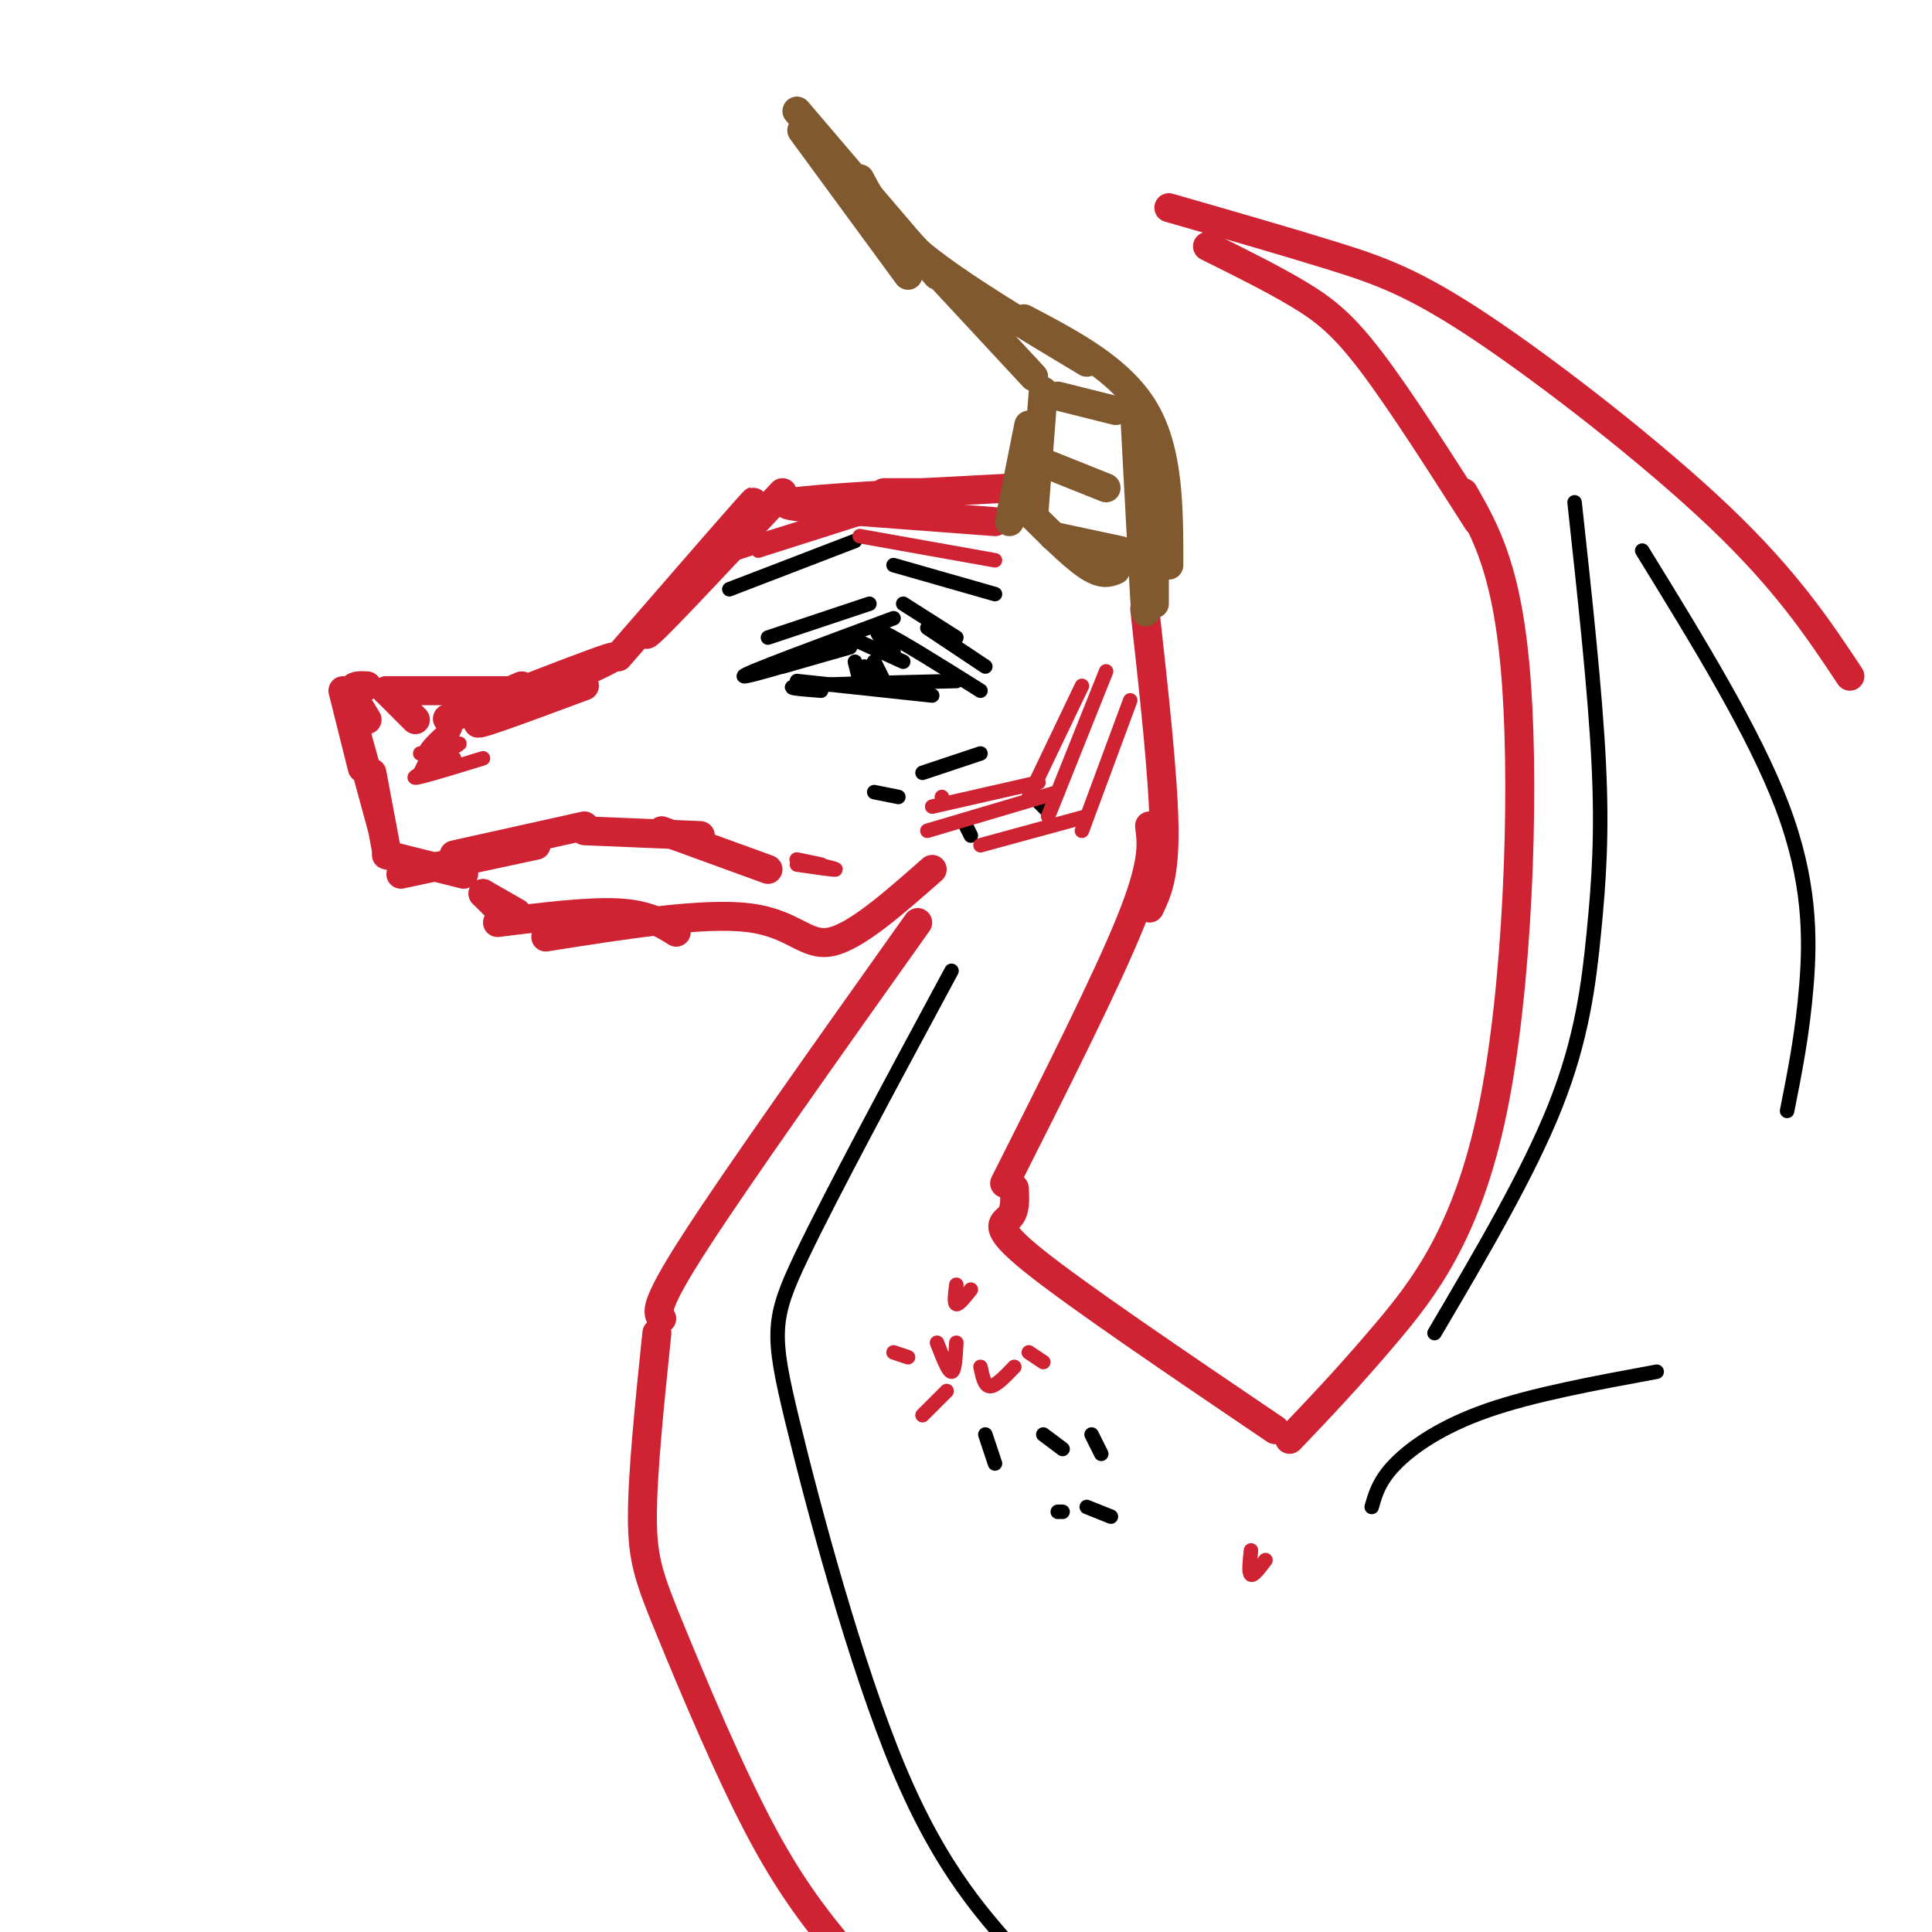 <svg viewBox='0 0 400 400' version='1.1' xmlns='http://www.w3.org/2000/svg' xmlns:xlink='http://www.w3.org/1999/xlink'><g fill='none' stroke='rgb(207,34,51)' stroke-width='6' stroke-linecap='round' stroke-linejoin='round'><path d='M162,102c-14.889,15.956 -29.778,31.911 -28,29c1.778,-2.911 20.222,-24.689 22,-27c1.778,-2.311 -13.111,14.844 -28,32'/><path d='M166,105c0.000,0.000 40.000,3.000 40,3'/><path d='M182,106c-11.333,-0.583 -22.667,-1.167 -18,-2c4.667,-0.833 25.333,-1.917 46,-3'/><path d='M195,102c0.000,0.000 -12.000,0.000 -12,0'/><path d='M121,142c-12.958,4.821 -25.917,9.643 -21,7c4.917,-2.643 27.708,-12.750 27,-13c-0.708,-0.250 -24.917,9.357 -32,12c-7.083,2.643 2.958,-1.679 13,-6'/><path d='M108,143c0.000,0.000 -28.000,0.000 -28,0'/><path d='M80,143c0.000,0.000 6.000,6.000 6,6'/><path d='M76,142c-1.500,-0.083 -3.000,-0.167 -3,1c0.000,1.167 1.500,3.583 3,6'/><path d='M71,143c0.000,0.000 4.000,16.000 4,16'/><path d='M73,149c0.000,0.000 6.000,22.000 6,22'/><path d='M77,160c0.000,0.000 3.000,16.000 3,16'/><path d='M80,177c0.000,0.000 16.000,4.000 16,4'/><path d='M83,181c0.000,0.000 28.000,-6.000 28,-6'/><path d='M94,177c0.000,0.000 27.000,-6.000 27,-6'/><path d='M121,172c0.000,0.000 24.000,1.000 24,1'/><path d='M137,172c0.000,0.000 22.000,8.000 22,8'/><path d='M100,185c0.000,0.000 4.000,4.000 4,4'/><path d='M100,185c0.000,0.000 7.000,4.000 7,4'/><path d='M103,191c9.417,-1.167 18.833,-2.333 25,-2c6.167,0.333 9.083,2.167 12,4'/><path d='M113,194c16.311,-2.578 32.622,-5.156 42,-4c9.378,1.156 11.822,6.044 17,5c5.178,-1.044 13.089,-8.022 21,-15'/><path d='M237,126c1.917,17.333 3.833,34.667 4,45c0.167,10.333 -1.417,13.667 -3,17'/><path d='M238,171c0.500,3.833 1.000,7.667 -4,20c-5.000,12.333 -15.500,33.167 -26,54'/><path d='M210,246c0.133,2.311 0.267,4.622 -1,6c-1.267,1.378 -3.933,1.822 5,9c8.933,7.178 29.467,21.089 50,35'/><path d='M267,298c6.179,-6.476 12.357,-12.952 20,-22c7.643,-9.048 16.750,-20.667 22,-46c5.250,-25.333 6.643,-64.381 5,-88c-1.643,-23.619 -6.321,-31.810 -11,-40'/><path d='M306,108c-8.044,-12.600 -16.089,-25.200 -22,-33c-5.911,-7.800 -9.689,-10.800 -15,-14c-5.311,-3.200 -12.156,-6.600 -19,-10'/><path d='M242,43c12.161,3.494 24.321,6.988 34,10c9.679,3.012 16.875,5.542 31,15c14.125,9.458 35.179,25.845 49,39c13.821,13.155 20.411,23.077 27,33'/><path d='M190,191c-18.583,26.167 -37.167,52.333 -46,66c-8.833,13.667 -7.917,14.833 -7,16'/><path d='M136,276c-1.494,14.435 -2.988,28.869 -3,38c-0.012,9.131 1.458,12.958 6,24c4.542,11.042 12.155,29.298 19,42c6.845,12.702 12.923,19.851 19,27'/></g>
<g fill='none' stroke='rgb(129,89,47)' stroke-width='6' stroke-linecap='round' stroke-linejoin='round'><path d='M214,107c0.000,0.000 2.000,-26.000 2,-26'/><path d='M209,108c0.000,0.000 4.000,-20.000 4,-20'/><path d='M214,78c0.000,0.000 -26.000,-28.000 -26,-28'/><path d='M188,57c0.000,0.000 -22.000,-30.000 -22,-30'/><path d='M165,23c0.000,0.000 29.000,34.000 29,34'/><path d='M178,37c2.583,4.833 5.167,9.667 13,16c7.833,6.333 20.917,14.167 34,22'/><path d='M212,66c10.000,5.250 20.000,10.500 25,19c5.000,8.500 5.000,20.250 5,32'/><path d='M235,87c0.833,15.667 1.667,31.333 2,37c0.333,5.667 0.167,1.333 0,-3'/><path d='M239,112c0.000,0.000 0.000,13.000 0,13'/><path d='M212,105c4.917,4.917 9.833,9.833 13,12c3.167,2.167 4.583,1.583 6,1'/><path d='M218,111c0.000,0.000 14.000,3.000 14,3'/><path d='M214,95c0.000,0.000 15.000,6.000 15,6'/><path d='M219,82c0.000,0.000 12.000,3.000 12,3'/></g>
<g fill='none' stroke='rgb(0,0,0)' stroke-width='3' stroke-linecap='round' stroke-linejoin='round'><path d='M162,138c0.000,0.000 14.000,-4.000 14,-4'/><path d='M161,138c8.933,-2.622 17.867,-5.244 14,-4c-3.867,1.244 -20.533,6.356 -21,6c-0.467,-0.356 15.267,-6.178 31,-12'/><path d='M176,132c0.000,0.000 11.000,5.000 11,5'/><path d='M185,135c-2.500,-2.667 -5.000,-5.333 -2,-4c3.000,1.333 11.500,6.667 20,12'/><path d='M165,141c0.000,0.000 28.000,3.000 28,3'/><path d='M170,143c-4.333,-0.333 -8.667,-0.667 -4,-1c4.667,-0.333 18.333,-0.667 32,-1'/><path d='M181,137c0.000,0.000 2.000,4.000 2,4'/><path d='M181,137c0.000,0.000 0.000,0.000 0,0'/><path d='M181,137c-0.833,2.417 -1.667,4.833 -2,5c-0.333,0.167 -0.167,-1.917 0,-4'/><path d='M177,137c0.000,0.000 1.000,4.000 1,4'/><path d='M159,132c0.000,0.000 21.000,-7.000 21,-7'/><path d='M187,125c0.000,0.000 11.000,7.000 11,7'/><path d='M192,130c0.000,0.000 12.000,8.000 12,8'/><path d='M151,122c0.000,0.000 26.000,-10.000 26,-10'/><path d='M185,117c0.000,0.000 21.000,6.000 21,6'/><path d='M181,164c0.000,0.000 5.000,1.000 5,1'/><path d='M191,160c0.000,0.000 12.000,-4.000 12,-4'/><path d='M215,166c0.000,0.000 2.000,2.000 2,2'/><path d='M200,171c0.000,0.000 1.000,2.000 1,2'/><path d='M204,297c0.000,0.000 2.000,6.000 2,6'/><path d='M216,297c0.000,0.000 4.000,3.000 4,3'/><path d='M226,297c0.000,0.000 2.000,4.000 2,4'/><path d='M219,313c0.000,0.000 1.000,0.000 1,0'/><path d='M225,312c0.000,0.000 5.000,2.000 5,2'/><path d='M326,104c2.137,19.655 4.274,39.310 5,54c0.726,14.690 0.042,24.417 -1,35c-1.042,10.583 -2.440,22.024 -8,36c-5.560,13.976 -15.280,30.488 -25,47'/><path d='M340,114c11.600,18.844 23.200,37.689 29,53c5.800,15.311 5.800,27.089 5,37c-0.800,9.911 -2.400,17.956 -4,26'/><path d='M284,312c0.778,-2.756 1.556,-5.511 5,-9c3.444,-3.489 9.556,-7.711 19,-11c9.444,-3.289 22.222,-5.644 35,-8'/><path d='M197,201c-12.381,22.988 -24.762,45.976 -31,59c-6.238,13.024 -6.333,16.083 -2,34c4.333,17.917 13.095,50.690 22,72c8.905,21.310 17.952,31.155 27,41'/></g>
<g fill='none' stroke='rgb(207,34,51)' stroke-width='3' stroke-linecap='round' stroke-linejoin='round'><path d='M88,158c3.952,-2.143 7.905,-4.286 7,-4c-0.905,0.286 -6.667,3.000 -7,2c-0.333,-1.000 4.762,-5.714 6,-6c1.238,-0.286 -1.381,3.857 -4,8'/><path d='M88,158c0.000,0.000 0.000,0.000 0,0'/><path d='M88,158c0.000,0.000 -1.000,2.000 -1,2'/><path d='M87,156c0.000,0.000 6.000,0.000 6,0'/><path d='M94,157c-4.500,2.000 -9.000,4.000 -8,4c1.000,0.000 7.500,-2.000 14,-4'/><path d='M195,165c0.000,0.000 0.000,0.000 0,0'/><path d='M193,167c0.000,0.000 22.000,-5.000 22,-5'/><path d='M192,172c0.000,0.000 27.000,-8.000 27,-8'/><path d='M203,175c0.000,0.000 22.000,-6.000 22,-6'/><path d='M224,142c0.000,0.000 -11.000,23.000 -11,23'/><path d='M229,139c0.000,0.000 -12.000,30.000 -12,30'/><path d='M234,145c0.000,0.000 -10.000,27.000 -10,27'/><path d='M157,114c0.000,0.000 22.000,-7.000 22,-7'/><path d='M151,115c0.000,0.000 18.000,-6.000 18,-6'/><path d='M154,113c0.000,0.000 29.000,-9.000 29,-9'/><path d='M178,111c0.000,0.000 28.000,5.000 28,5'/><path d='M165,179c4.000,0.583 8.000,1.167 8,1c0.000,-0.167 -4.000,-1.083 -8,-2'/><path d='M165,178c-0.500,-0.167 2.250,0.417 5,1'/><path d='M185,280c0.000,0.000 3.000,1.000 3,1'/><path d='M194,278c1.167,3.000 2.333,6.000 3,6c0.667,0.000 0.833,-3.000 1,-6'/><path d='M203,283c0.417,2.000 0.833,4.000 2,4c1.167,0.000 3.083,-2.000 5,-4'/><path d='M191,293c0.000,0.000 5.000,-5.000 5,-5'/><path d='M198,266c-0.250,1.917 -0.500,3.833 0,4c0.500,0.167 1.750,-1.417 3,-3'/><path d='M213,280c0.000,0.000 3.000,2.000 3,2'/><path d='M259,321c-0.250,2.333 -0.500,4.667 0,5c0.500,0.333 1.750,-1.333 3,-3'/></g>
</svg>